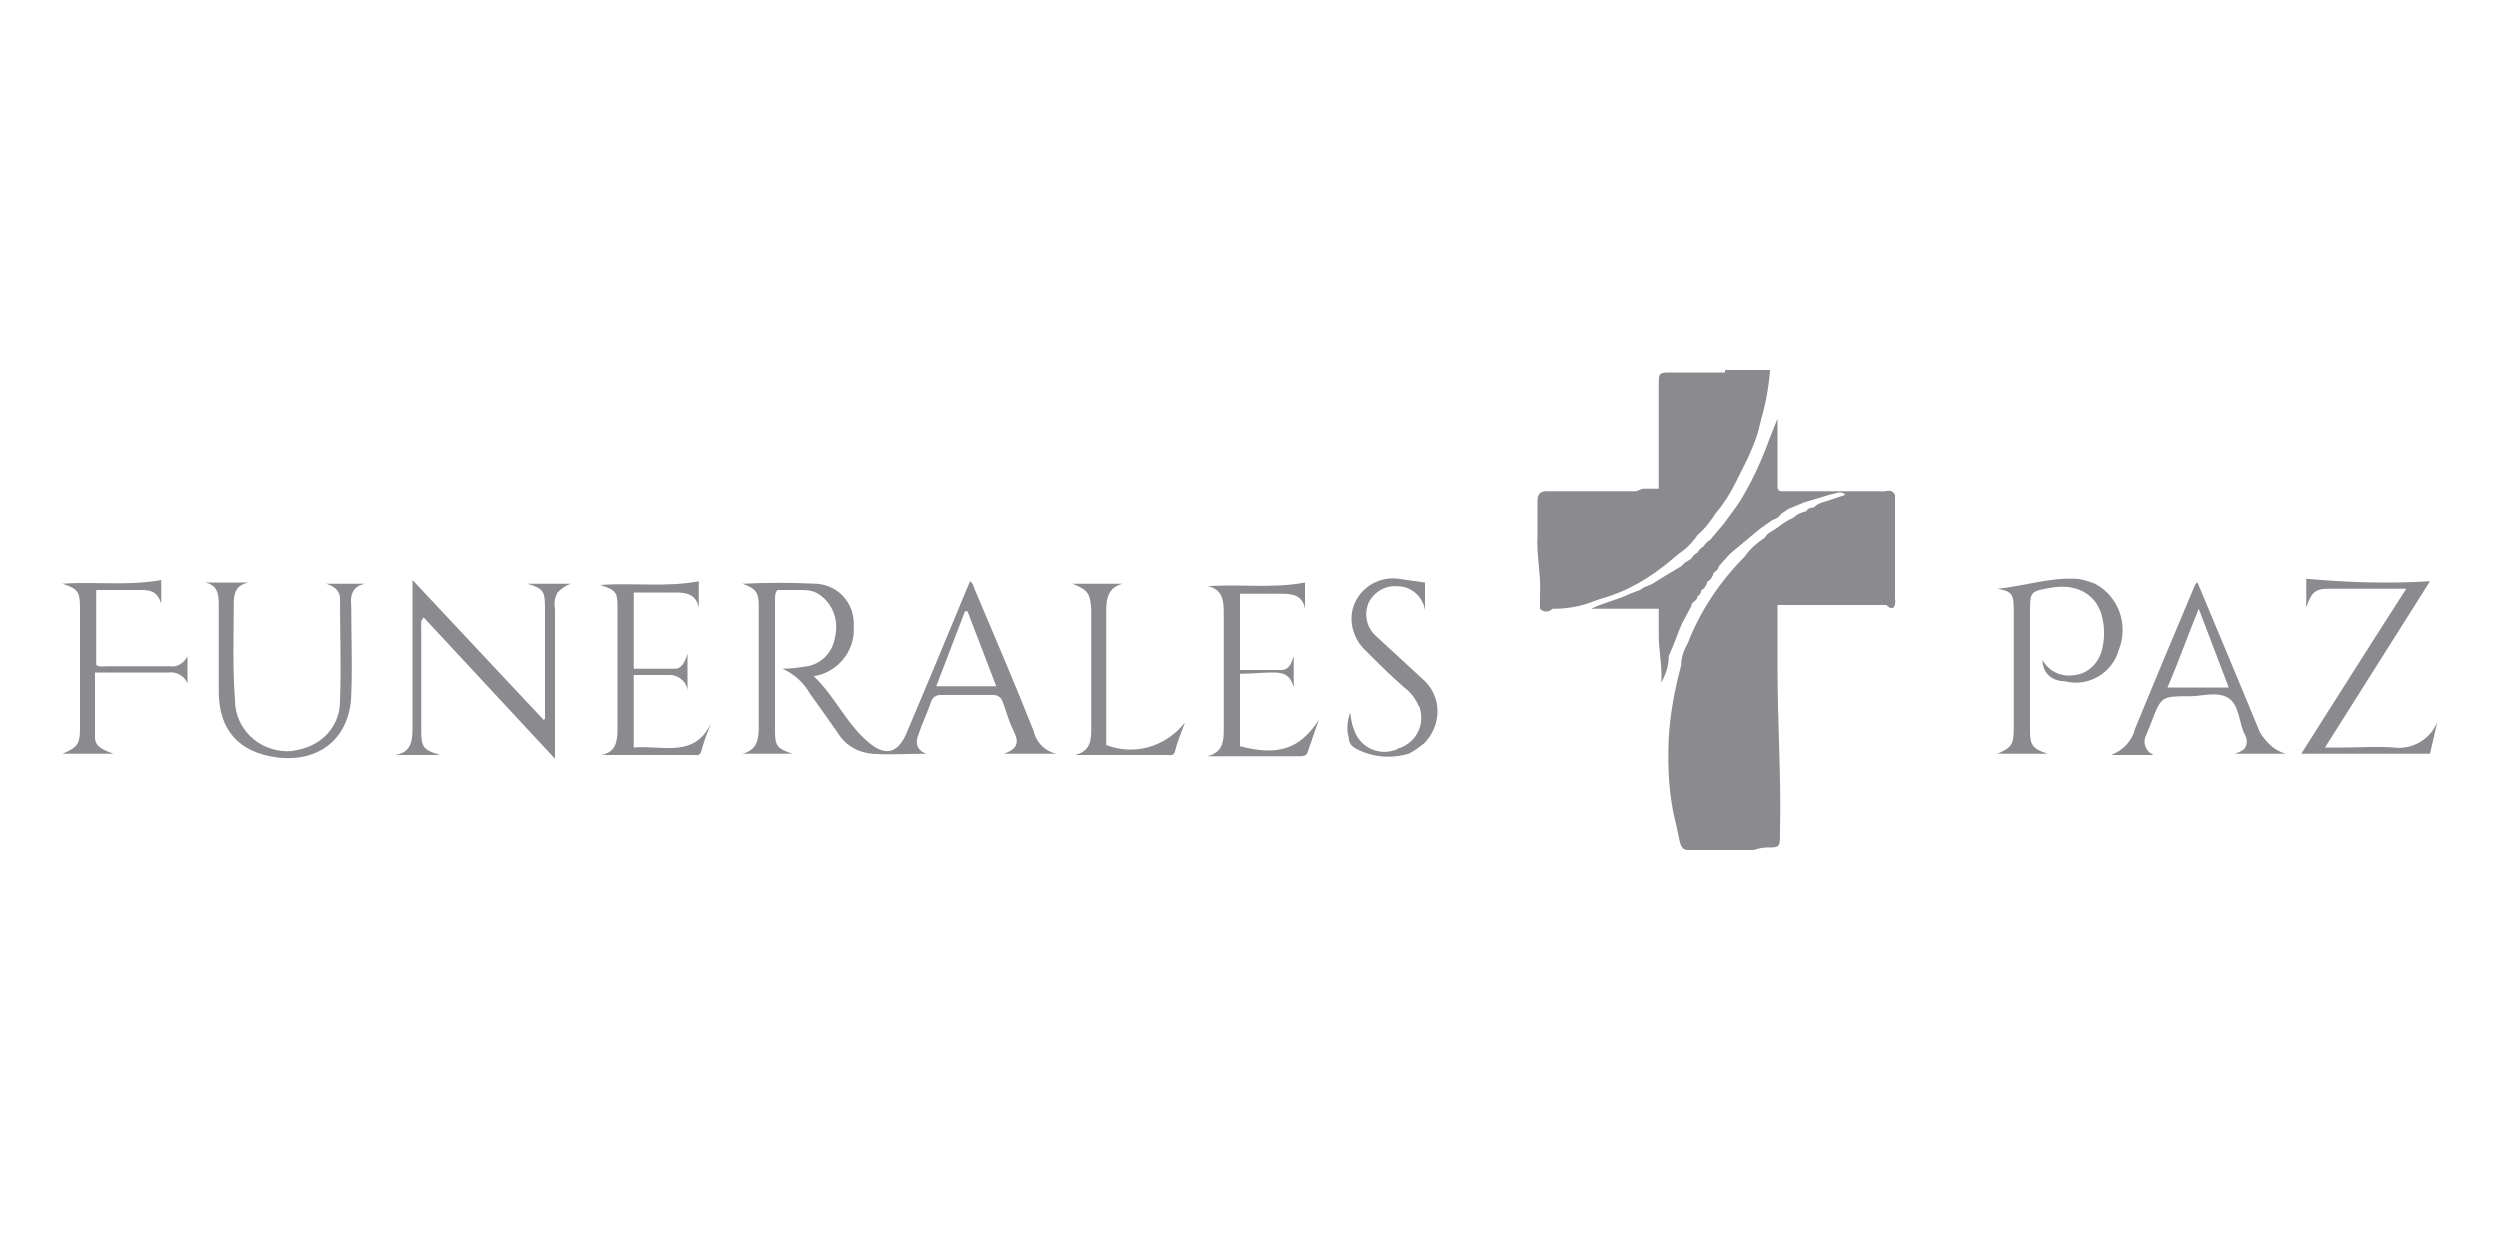 <?xml version="1.0" encoding="utf-8"?>
<!-- Generator: Adobe Illustrator 22.0.1, SVG Export Plug-In . SVG Version: 6.00 Build 0)  -->
<svg version="1.1" id="Capa_1" xmlns="http://www.w3.org/2000/svg" xmlns:xlink="http://www.w3.org/1999/xlink" x="0px" y="0px"
	 viewBox="0 0 200 100" style="enable-background:new 0 0 200 100;" xml:space="preserve">
<style type="text/css">
	.st0{fill:#8B8A8E;}
</style>
<title>logo10</title>
<path class="st0" d="M84.5,60.3h-4.2c1.2-0.4,1.2-1,0.8-1.8s-0.6-1.6-0.9-2.4c-0.1-0.3-0.4-0.5-0.7-0.5c-1.4,0-2.9,0-4.3,0
	c-0.3,0-0.6,0.2-0.7,0.5c-0.3,0.9-0.7,1.7-1,2.6c-0.3,0.7-0.2,1.3,0.6,1.6c-1.4,0-2.9,0.1-4.3,0c-1.2-0.1-2.2-0.7-2.8-1.7
	c-0.7-1-1.4-2-2.2-3.1c-0.5-0.9-1.3-1.6-2.2-2c0.7,0,1.3-0.1,2-0.2c1.1-0.2,2-1.1,2.2-2.3c0.3-1.3-0.1-2.6-1.2-3.4
	c-0.4-0.3-0.9-0.4-1.4-0.4h-2c-0.2,0.2-0.2,0.5-0.2,0.8v10.5c0,1.2,0.2,1.4,1.4,1.8h-4c1.2-0.3,1.3-1.2,1.3-2.2c0-3.2,0-6.4,0-9.6
	c0-1.1-0.2-1.4-1.3-1.8c2-0.1,3.9-0.1,5.9,0c1.8,0.1,3.1,1.6,3,3.4c0,0,0,0.1,0,0.1c0.1,1.9-1.3,3.6-3.2,3.9
	c1.7,1.6,2.6,3.8,4.4,5.3c1.3,1.1,2.3,0.9,3-0.7c1.7-4,3.4-8.1,5.1-12.2c0.3,0.2,0.3,0.5,0.4,0.7c1.6,3.8,3.2,7.5,4.7,11.3
	C82.9,59.4,83.6,60.1,84.5,60.3z M74.9,54.9h4.8l-2.3-6h-0.2L74.9,54.9z"/>
<path class="st0" d="M43.6,57.5v-8.8c0-1.4-0.1-1.6-1.4-2h3.5c-0.4,0.1-0.8,0.4-1.1,0.7c-0.2,0.4-0.3,0.8-0.2,1.3c0,3.9,0,7.9,0,12
	L33.9,49.4c-0.3,0.3-0.2,0.5-0.2,0.8c0,2.8,0,5.5,0,8.3c0,1.3,0.2,1.5,1.5,1.9h-3.6c1.3-0.2,1.4-1.1,1.4-2.2c0-3,0-6,0-9.1v-2.7
	l10.5,11.2L43.6,57.5z"/>
<path class="st0" d="M163.4,52.8c0.5,0.9,1.5,1.4,2.6,1.2c1-0.1,1.8-0.9,2.1-1.8c0.3-1,0.3-2.1,0-3.1c-0.5-1.6-2-2.4-3.9-2.1
	c-1.8,0.3-1.8,0.3-1.8,2v9.5c0,1.1,0.2,1.4,1.4,1.8h-4c1.1-0.5,1.3-0.7,1.3-2v-9.6c0-1.2-0.2-1.4-1.3-1.6c2.1-0.2,4.1-0.9,6.2-0.8
	c0.5,0,1.1,0.2,1.6,0.4c1.9,1,2.7,3.3,1.9,5.3c-0.5,1.8-2.4,3-4.3,2.5C164.1,54.5,163.4,53.8,163.4,52.8z"/>
<path class="st0" d="M182.9,60.3h-4.1c0.5-0.2,0.8-0.3,0.9-0.7c0.1-0.3,0-0.7-0.2-1c-0.4-1-0.4-2.3-1.3-2.8s-2-0.1-3-0.1
	c-2.3,0-2.3,0-3.1,2.1c-0.1,0.3-0.3,0.7-0.4,1c-0.3,0.5-0.1,1.2,0.4,1.5c0.1,0,0.1,0.1,0.2,0.1h-3.4c1-0.4,1.7-1.2,1.9-2.1
	c1.6-3.9,3.2-7.7,4.8-11.5c0.1-0.1,0.1-0.2,0.2-0.2l2.8,6.7l2.2,5.3C181.3,59.4,182,60.1,182.9,60.3z M178.3,55l-2.4-6.3
	c-0.9,2.2-1.6,4.2-2.5,6.3H178.3z"/>
<path class="st0" d="M26.1,46.7h3.1c-1,0.2-1.2,0.9-1.1,1.8c0,2.4,0.1,4.7,0,7.1c-0.1,3.4-2.5,5.4-5.9,5c-3.1-0.4-4.7-2.2-4.7-5.3
	c0-2.3,0-4.6,0-6.9c0-0.9-0.1-1.6-1.1-1.8h3.5c-1,0.2-1.2,0.8-1.2,1.7c0,2.6-0.1,5.1,0.1,7.7c0,2.3,1.9,4.1,4.2,4.1
	c0.4,0,0.8-0.1,1.2-0.2c1.8-0.5,3-2,3-3.8c0.1-2.7,0-5.5,0-8.2C27.2,47.2,26.7,46.9,26.1,46.7z"/>
<path class="st0" d="M195,57.7l-0.6,2.6h-10.3c2.8-4.4,5.5-8.7,8.4-13.2h-6.2c-1.1,0-1.4,0.3-1.8,1.5v-2.3c3.3,0.3,6.6,0.4,9.9,0.2
	L186,59.8h1.5c1.3,0,2.7-0.1,4,0C193,60,194.5,59.1,195,57.7z"/>
<path class="st0" d="M50.7,59.8c2.3-0.2,4.9,0.9,6.2-2c-0.3,0.8-0.6,1.5-0.8,2.3c-0.1,0.4-0.4,0.3-0.6,0.3c-2.5,0-4.9,0-7.4,0
	c1.1-0.2,1.3-1,1.3-2c0-3.3,0-6.5,0-9.8c0-1.2-0.1-1.4-1.4-1.8c2.7-0.2,5.3,0.2,7.9-0.3v2.1c-0.2-1-0.9-1.2-1.8-1.2
	c-1.1,0-2.2,0-3.4,0v6.1c1.1,0,2.3,0,3.3,0c0.5,0,0.8-0.5,1-1.2v3c0-0.7-0.7-1.3-1.4-1.3c0,0-0.1,0-0.1,0c-0.9,0-1.8,0-2.8,0V59.8z"
	/>
<path class="st0" d="M99.2,53.9v5.8c3.1,0.8,4.8,0.2,6.3-2.1c-0.3,0.9-0.6,1.7-0.9,2.6c-0.1,0.3-0.4,0.3-0.6,0.3c-2.4,0-4.9,0-7.4,0
	c1.1-0.3,1.3-1,1.3-2c0-3.2,0-6.4,0-9.6c0-1-0.2-1.8-1.3-2c2.6-0.2,5.2,0.2,7.8-0.3v2.1c-0.2-1.1-1-1.2-1.9-1.2c-1.1,0-2.2,0-3.3,0
	v6.1c1.1,0,2.2,0,3.3,0c0.6,0,0.8-0.5,1-1.1V55c-0.3-1.1-0.9-1.2-1.7-1.2S100.2,53.9,99.2,53.9z"/>
<path class="st0" d="M15,52.5v2.2c-0.2-0.6-0.9-1-1.5-0.9c-1.9,0-3.9,0-5.9,0c0,1.8,0,3.5,0,5.2c0,0.7,0.6,1,1.5,1.3H5
	c1.2-0.5,1.4-0.8,1.4-2v-9.7c0-1.3-0.2-1.5-1.4-1.9c2.6-0.2,5.2,0.2,7.9-0.3v1.9c-0.3-1-0.9-1.1-1.6-1.1c-1.2,0-2.4,0-3.6,0v6
	c0.3,0.2,0.6,0.1,0.9,0.1c1.7,0,3.3,0,5,0C14.1,53.4,14.7,53.1,15,52.5z"/>
<path class="st0" d="M108,57c0.1,0.4,0.1,0.9,0.3,1.3c0.4,1.4,1.9,2.2,3.3,1.7c0.1,0,0.1,0,0.2-0.1c1.4-0.4,2.2-1.8,1.8-3.2
	c0-0.1,0-0.1-0.1-0.2c-0.2-0.5-0.5-0.9-0.8-1.2c-1.2-1-2.3-2.1-3.4-3.2c-1.1-1-1.5-2.6-0.9-3.9c0.6-1.3,2-2.1,3.5-1.9
	c0.7,0.1,1.3,0.2,2.1,0.3v2.2c-0.2-1.1-1.1-1.9-2.2-1.9c-1-0.1-1.9,0.5-2.3,1.3c-0.4,0.9-0.2,2,0.6,2.7c1.3,1.2,2.6,2.4,3.9,3.6
	c1.4,1.4,1.3,3.6-0.1,5c-0.4,0.3-0.8,0.6-1.2,0.8c-1.4,0.4-2.9,0.3-4.2-0.4c-0.4-0.2-0.6-0.5-0.6-0.9C107.7,58.4,107.8,57.7,108,57z
	"/>
<path class="st0" d="M85.8,46.7h4c-1.1,0.3-1.3,1.1-1.3,2.1c0,3.6,0,7.2,0,10.8c2.3,0.9,4.8,0.1,6.3-1.8c-0.3,0.8-0.6,1.5-0.8,2.3
	c-0.1,0.4-0.4,0.3-0.7,0.3c-2.4,0-4.8,0-7.3,0c1.2-0.3,1.3-1.1,1.3-2.1c0-3.2,0-6.4,0-9.6C87.2,47.4,87,47.2,85.8,46.7z"/>
<path class="st0" d="M127.5,48.1c0.5-0.2,1-0.3,1.5-0.5c2-0.7,3.7-1.9,5.3-3.3c0.6-0.4,1.1-0.9,1.5-1.5l0,0c0.6-0.5,1.1-1.2,1.5-1.8
	c0.6-0.7,1.1-1.5,1.5-2.3l0,0l1-2l0,0c0.4-0.9,0.8-1.8,1-2.8l0,0c0.4-1.4,0.7-2.8,0.8-4.3h-3.6v0.2l0,0h-0.5h-3.7
	c-1.1,0-1.1,0-1.1,1v8.3l0,0h-0.8h-0.5l-0.5,0.2h-5.9c-0.4,0-0.9,0-1.3,0s-0.7,0.2-0.7,0.7c0,0.9,0,1.8,0,2.8l0,0
	c-0.1,1.6,0.3,3.2,0.2,4.8v0.3l0,0v0.8c0.3,0.3,0.7,0.3,1,0h0.2C125.4,48.7,126.5,48.5,127.5,48.1L127.5,48.1z M131.6,45.3
	L131.6,45.3L131.6,45.3L131.6,45.3z"/>
<path class="st0" d="M151.6,47.9c0-0.2,0-0.4,0-0.6l0,0v-2l0,0v-5.7l0,0c-0.3-0.6-0.8-0.2-1.1-0.3h-8c-0.3,0-0.3-0.3-0.3-0.5l0,0
	v-5.3c-0.2,0.5-0.4,1-0.6,1.5c-0.7,1.9-1.5,3.7-2.6,5.4l0,0l-1.1,1.5l0,0l-1.1,1.3l0,0c-0.2,0.1-0.4,0.3-0.5,0.5
	c-0.2,0.1-0.4,0.3-0.5,0.5c-0.2,0.1-0.4,0.3-0.5,0.5l-0.5,0.3l-0.3,0.3l0,0l-0.5,0.3l0,0l-0.5,0.3l0,0l-0.5,0.3l0,0l-0.8,0.5l0,0
	l-0.7,0.3l0,0l-0.3,0.2l-0.8,0.3l0,0c-1,0.5-2.1,0.7-3.1,1.2h5.4v0.5l0,0v1.6l0,0c0,1.3,0.3,2.5,0.2,3.8c0.4-0.7,0.6-1.4,0.6-2.1
	l0,0l0.5-1.2l0.3-0.8l0,0l0.3-0.7l0.7-1.3c0-0.4,0.5-0.4,0.5-0.8l0,0c0.2-0.1,0.3-0.3,0.3-0.5l0,0c0.3-0.1,0.4-0.4,0.5-0.7l0,0
	c0.3-0.1,0.4-0.4,0.5-0.7l0,0c0.2-0.1,0.4-0.3,0.4-0.5l0,0l0.9-1l0,0l2.4-2l1-0.7c0.3-0.1,0.5-0.2,0.7-0.5l0,0l0.3-0.2l0,0l0.3-0.2
	l0,0l0.5-0.2l0,0l0.7-0.3l0,0l1-0.3l0,0l1-0.3l0,0l0.8-0.2l0,0c0.2,0,0.4,0,0.5,0.2l0,0l-1.5,0.5l0.1,0.1l-0.1-0.1
	c-0.4,0.1-0.7,0.2-1,0.5c-0.3,0-0.5,0.1-0.6,0.3l0,0c-0.4,0.1-0.7,0.2-1,0.5c-0.5,0.2-0.9,0.5-1.3,0.8l0,0c-0.4,0.3-0.8,0.4-1,0.8
	l0,0c-0.6,0.4-1.2,0.9-1.6,1.5l0,0c-2,2-3.6,4.4-4.6,7c-0.3,0.5-0.5,1.1-0.5,1.7l0,0c-0.5,1.9-0.9,3.9-1,5.9c-0.1,2.3,0,4.6,0.6,6.9
	l0,0l0.3,1.4c0.1,0.3,0.2,0.6,0.6,0.6h5.3c0.3-0.1,0.7-0.2,1-0.2c1.1,0,1.1,0,1.1-1.2v-0.2l0,0c0.1-4.3-0.2-8.6-0.2-13l0,0v-1l0,0
	v-1.5l0,0v-1.2l0,0v-1l0,0v-0.3l0,0h0.8h2v-0.1v0.1h5.9C151.4,48.9,151.7,48.6,151.6,47.9z M147.3,41.4L147.3,41.4L147.3,41.4
	L147.3,41.4z M135.2,60.4L135.2,60.4L135.2,60.4z M134.4,64.9L134.4,64.9z M146.7,41.5c0,0,0-0.1,0-0.1
	C146.7,41.4,146.7,41.5,146.7,41.5z"/>
</svg>
